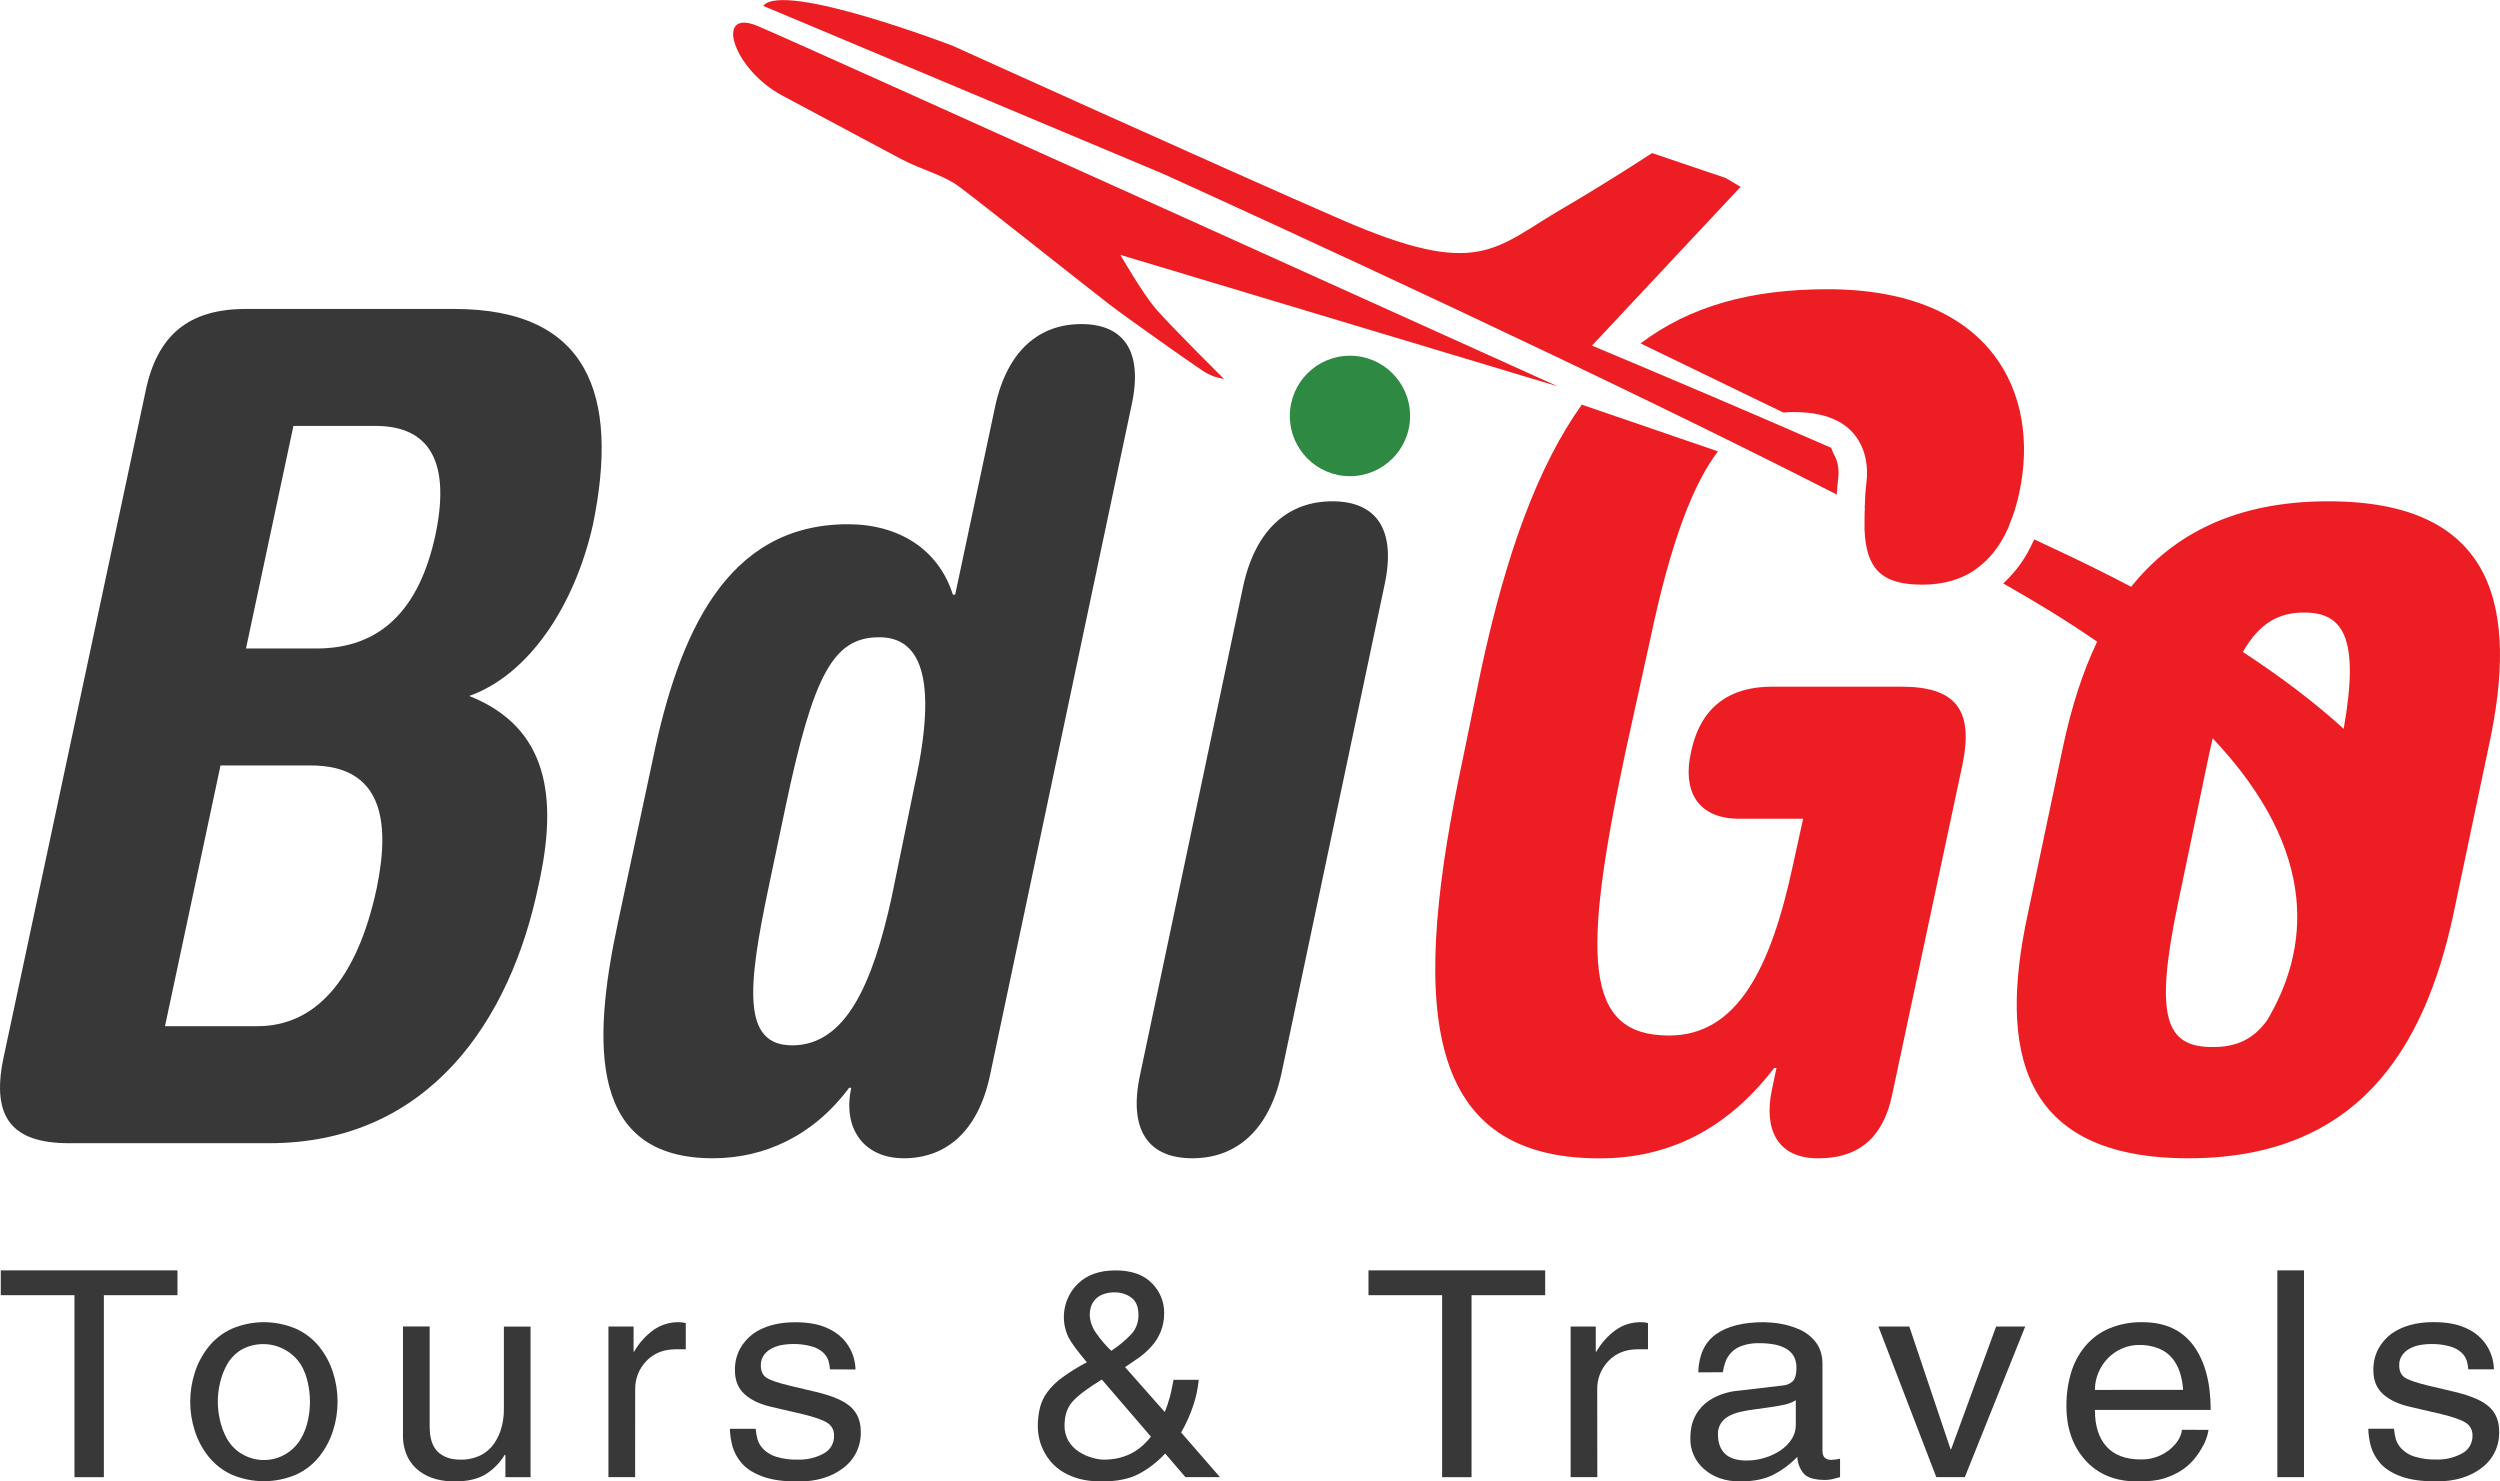 <svg width="81" height="48" viewBox="0 0 81 48" fill="none" xmlns="http://www.w3.org/2000/svg"><g clip-path="url(#clip0_1_77067)"><path d="M14.716 10.01H7.97C6.133 10.01 5.084 10.836 4.709 12.713L0.1 34.337C-0.274 36.215 0.4 37.04 2.236 37.04H8.719C13.891 37.04 16.549 33.061 17.451 28.668C18.089 25.815 17.751 23.563 15.203 22.549C17.114 21.873 18.613 19.658 19.213 16.992C20.075 12.787 19.063 10.01 14.716 10.01ZM12.205 28.781C11.568 31.747 10.218 33.248 8.344 33.248H5.346L7.145 24.801H10.068C12.392 24.801 12.654 26.603 12.205 28.781ZM14.116 17.295C13.591 19.772 12.317 21.011 10.256 21.011H7.97L9.507 13.8H12.167C13.741 13.801 14.641 14.74 14.116 17.295Z" fill="#383838"/><path d="M35.033 10.5C33.694 10.5 32.646 11.333 32.248 13.145L30.947 19.268H30.874C30.404 17.782 29.102 16.985 27.474 16.985C23.496 16.985 21.976 20.608 21.145 24.63L20.023 29.882C19.158 33.905 19.119 37.528 23.098 37.528C24.762 37.528 26.353 36.803 27.51 35.245H27.582C27.293 36.55 27.98 37.528 29.283 37.528C30.621 37.528 31.669 36.695 32.067 34.883L36.66 13.145C37.059 11.333 36.371 10.5 35.033 10.5ZM29.644 25.391L28.886 29.087C28.272 31.877 27.404 33.869 25.666 33.869C24.039 33.869 24.219 31.985 24.908 28.725L25.449 26.15C26.356 21.84 27.004 20.647 28.486 20.647C29.535 20.647 30.512 21.442 29.644 25.391Z" fill="#383838"/><path d="M43.167 16.242C41.777 16.242 40.693 17.105 40.281 18.982L36.946 34.788C36.533 36.664 37.245 37.528 38.632 37.528C40.018 37.528 41.106 36.664 41.518 34.788L44.853 18.982C45.266 17.105 44.553 16.242 43.167 16.242Z" fill="#383838"/><path d="M43.739 15.428C44.814 15.428 45.687 14.555 45.687 13.477C45.687 12.399 44.814 11.525 43.739 11.525C42.663 11.525 41.791 12.399 41.791 13.477C41.791 14.555 42.663 15.428 43.739 15.428Z" fill="#2E8942"/><path d="M37.426 9.98C36.997 9.467 36.3 8.258 36.3 8.258L50.467 12.516C50.467 12.516 25.955 1.431 24.544 0.841C23.134 0.25 23.74 2.244 25.35 3.098C26.96 3.953 28.476 4.774 29.19 5.149C29.904 5.525 30.534 5.652 31.069 6.042C31.604 6.432 35.39 9.439 35.958 9.873C36.526 10.307 38.421 11.644 38.736 11.855C39.052 12.066 39.191 12.194 39.66 12.279C39.66 12.279 37.856 10.492 37.426 9.98Z" fill="#EC1E24"/><path d="M61.607 22.248H57.409C56.06 22.248 55.085 22.886 54.786 24.389C54.523 25.552 54.936 26.528 56.36 26.528H58.421L58.083 28.067C57.372 31.371 56.286 33.551 54.076 33.551C51.303 33.551 51.265 30.998 52.651 24.428L53.476 20.674C54.144 17.5 54.871 15.665 55.661 14.624L51.25 13.111C49.847 15.078 48.796 17.9 47.967 21.8L47.405 24.541C45.755 32.275 45.906 37.531 51.825 37.531C54.11 37.531 55.984 36.555 57.484 34.602H57.558L57.408 35.316C57.146 36.555 57.558 37.53 58.907 37.53C60.331 37.53 61.044 36.741 61.307 35.464L63.593 24.728C63.93 23.037 63.405 22.248 61.607 22.248Z" fill="#EC1E24"/><path d="M65.092 17.03C65.241 16.68 65.354 16.315 65.429 15.941C66.104 12.787 64.568 9.371 59.208 9.371C56.745 9.371 54.77 9.908 53.154 11.126L57.779 13.366C57.891 13.356 58.006 13.351 58.121 13.351C59.321 13.351 59.964 13.775 60.268 14.363C60.31 14.44 60.345 14.52 60.374 14.603L60.379 14.617C60.412 14.713 60.437 14.812 60.455 14.911C60.455 14.916 60.457 14.921 60.458 14.926C60.499 15.161 60.503 15.402 60.472 15.638C60.439 15.891 60.424 16.184 60.416 16.452H60.421C60.412 16.607 60.412 16.744 60.411 16.883C60.411 16.989 60.411 17.085 60.411 17.157C60.46 18.418 60.95 18.943 62.282 18.943C62.953 18.943 63.509 18.781 63.962 18.483C63.962 18.483 63.996 18.456 64.013 18.442C64.46 18.132 64.803 17.687 65.055 17.129C65.072 17.098 65.084 17.065 65.092 17.03Z" fill="#EC1E24"/><path d="M75.439 16.242C72.42 16.242 70.406 17.317 69.049 19.012C68.418 18.681 67.77 18.357 67.105 18.039C66.715 17.854 66.315 17.666 65.909 17.476C65.895 17.508 65.88 17.539 65.87 17.556C65.644 18.067 65.316 18.525 64.905 18.903C65.474 19.225 65.99 19.531 66.45 19.814C66.981 20.142 67.478 20.468 67.948 20.79C67.463 21.802 67.113 22.933 66.856 24.126L65.694 29.644C64.757 33.999 65.431 37.528 70.903 37.528C76.375 37.528 78.548 33.999 79.485 29.644L80.647 24.126C81.585 19.771 80.912 16.242 75.439 16.242ZM73.453 33.06C72.98 33.71 72.419 33.924 71.691 33.924C70.192 33.924 69.78 33.023 70.567 29.269L71.577 24.426C71.615 24.25 71.653 24.082 71.691 23.92C75.198 27.639 74.804 30.792 73.453 33.06ZM75.935 23.614C75.008 22.768 73.906 21.934 72.669 21.123C73.225 20.15 73.869 19.846 74.651 19.846C75.895 19.846 76.469 20.613 75.935 23.614Z" fill="#EC1E24"/><path d="M59.512 16.023C59.523 15.842 59.536 15.671 59.555 15.521C59.574 15.389 59.574 15.256 59.555 15.124L59.551 15.109L59.539 15.034C59.532 14.996 59.523 14.96 59.51 14.923L59.495 14.881C59.486 14.858 59.475 14.835 59.464 14.813C59.41 14.716 59.366 14.615 59.331 14.51C56.767 13.389 54.124 12.263 51.58 11.198L56.396 6.053L55.907 5.765L53.527 4.96C53.527 4.96 52.055 5.924 50.64 6.748C48.407 8.048 47.93 9.06 43.451 7.112C39.572 5.426 30.866 1.483 30.866 1.483C30.866 1.483 25.368 -0.625 24.727 0.19L37.684 5.631C41.636 7.427 51.856 12.117 59.512 16.023Z" fill="#EC1E24"/><path d="M0.025 41.16H5.75V41.964H3.365V47.861H2.413V41.964H0.025V41.16Z" fill="#383838"/><path d="M6.311 44.472C6.407 44.171 6.557 43.89 6.753 43.642C6.954 43.389 7.212 43.188 7.505 43.054C7.835 42.912 8.191 42.839 8.55 42.839C8.91 42.839 9.265 42.912 9.596 43.054C9.888 43.187 10.145 43.387 10.347 43.637C10.544 43.884 10.694 44.166 10.789 44.467C10.888 44.774 10.938 45.094 10.937 45.416C10.938 45.736 10.888 46.054 10.789 46.359C10.693 46.66 10.543 46.941 10.347 47.189C10.146 47.441 9.889 47.643 9.596 47.777C9.265 47.918 8.91 47.991 8.55 47.991C8.191 47.991 7.835 47.918 7.505 47.777C7.212 47.643 6.954 47.441 6.753 47.189C6.557 46.941 6.407 46.66 6.311 46.359C6.114 45.746 6.114 45.086 6.311 44.474V44.472ZM7.126 46.012C7.172 46.224 7.25 46.429 7.356 46.618C7.466 46.813 7.623 46.977 7.813 47.094C7.971 47.193 8.146 47.259 8.33 47.288C8.513 47.318 8.7 47.31 8.881 47.266C9.061 47.221 9.231 47.141 9.379 47.03C9.528 46.919 9.653 46.779 9.747 46.618C9.857 46.43 9.935 46.225 9.978 46.012C10.064 45.618 10.064 45.211 9.978 44.818C9.935 44.604 9.857 44.399 9.747 44.211C9.546 43.901 9.234 43.679 8.874 43.59C8.515 43.502 8.136 43.553 7.813 43.735C7.624 43.853 7.466 44.017 7.356 44.211C7.25 44.401 7.172 44.605 7.126 44.818C7.034 45.211 7.034 45.619 7.126 46.012Z" fill="#383838"/><path d="M16.375 47.86V47.151L16.355 47.132C16.194 47.402 15.968 47.628 15.698 47.789C15.448 47.929 15.124 47.999 14.726 47.999C14.525 48 14.325 47.975 14.131 47.925C13.939 47.875 13.757 47.789 13.597 47.672C13.429 47.549 13.294 47.388 13.204 47.2C13.1 46.977 13.049 46.733 13.056 46.486V42.978H13.921V46.216C13.921 46.596 14.009 46.87 14.186 47.039C14.363 47.207 14.605 47.292 14.912 47.292C15.143 47.299 15.372 47.249 15.58 47.147C15.756 47.057 15.906 46.924 16.017 46.76C16.124 46.6 16.204 46.423 16.252 46.237C16.302 46.051 16.326 45.86 16.326 45.668V42.981H17.19V47.861L16.375 47.86Z" fill="#383838"/><path d="M20.578 47.86H19.713V42.98H20.528V43.791H20.547C20.705 43.514 20.921 43.274 21.178 43.087C21.418 42.921 21.703 42.834 21.993 42.839C22.07 42.838 22.146 42.847 22.219 42.867V43.717H21.895C21.503 43.717 21.185 43.843 20.943 44.096C20.824 44.219 20.73 44.364 20.668 44.524C20.606 44.683 20.576 44.853 20.58 45.025L20.578 47.86Z" fill="#383838"/><path d="M26.891 44.367C26.885 44.273 26.869 44.179 26.842 44.088C26.809 43.99 26.754 43.902 26.68 43.831C26.574 43.734 26.446 43.663 26.307 43.626C26.101 43.568 25.889 43.541 25.675 43.546C25.577 43.548 25.478 43.555 25.381 43.57C25.266 43.586 25.153 43.619 25.047 43.668C24.938 43.716 24.842 43.789 24.767 43.882C24.687 43.984 24.646 44.111 24.651 44.241C24.651 44.431 24.714 44.562 24.84 44.642C24.967 44.722 25.215 44.807 25.582 44.895L26.446 45.1C26.976 45.226 27.349 45.388 27.565 45.585C27.782 45.782 27.889 46.05 27.889 46.388C27.896 46.615 27.848 46.841 27.749 47.046C27.65 47.251 27.503 47.428 27.321 47.563C26.942 47.856 26.454 48.002 25.858 48.002C25.38 48.002 24.992 47.946 24.694 47.834C24.396 47.722 24.174 47.578 24.026 47.4C23.891 47.245 23.79 47.061 23.732 46.863C23.682 46.678 23.654 46.486 23.648 46.294H24.483C24.493 46.412 24.515 46.529 24.546 46.644C24.583 46.76 24.647 46.865 24.733 46.951C24.849 47.067 24.992 47.153 25.15 47.199C25.375 47.267 25.609 47.298 25.844 47.292C26.137 47.302 26.427 47.235 26.684 47.096C26.789 47.041 26.877 46.958 26.937 46.856C26.997 46.754 27.026 46.636 27.023 46.518C27.027 46.434 27.009 46.351 26.97 46.277C26.931 46.203 26.873 46.141 26.802 46.098C26.654 46.004 26.388 45.911 26.002 45.818L25 45.584C24.621 45.498 24.328 45.359 24.121 45.169C23.914 44.98 23.811 44.723 23.812 44.4C23.806 44.161 23.86 43.925 23.969 43.713C24.075 43.517 24.222 43.347 24.401 43.214C24.755 42.965 25.206 42.841 25.756 42.841C26.182 42.841 26.529 42.903 26.797 43.028C27.03 43.126 27.236 43.279 27.396 43.475C27.513 43.624 27.602 43.793 27.656 43.974C27.694 44.104 27.715 44.237 27.719 44.371L26.891 44.367Z" fill="#383838"/><path d="M39.528 47.86H38.409L37.751 47.094C37.501 47.367 37.205 47.595 36.877 47.766C36.569 47.922 36.176 47.999 35.699 47.999C35.292 47.999 34.95 47.936 34.672 47.81C34.423 47.707 34.202 47.545 34.029 47.338C33.889 47.169 33.782 46.974 33.713 46.765C33.658 46.596 33.629 46.42 33.625 46.242C33.622 46.029 33.645 45.817 33.694 45.61C33.741 45.427 33.822 45.255 33.934 45.104C34.07 44.923 34.232 44.764 34.416 44.632C34.669 44.447 34.936 44.282 35.215 44.138C34.928 43.8 34.731 43.536 34.626 43.344C34.485 43.06 34.437 42.738 34.489 42.425C34.541 42.112 34.691 41.823 34.916 41.599C35.213 41.307 35.621 41.161 36.138 41.161C36.655 41.161 37.048 41.298 37.317 41.572C37.446 41.698 37.548 41.849 37.617 42.016C37.686 42.182 37.721 42.361 37.719 42.542C37.722 42.75 37.684 42.956 37.606 43.148C37.535 43.323 37.433 43.484 37.307 43.624C37.194 43.75 37.069 43.864 36.934 43.965C36.807 44.055 36.65 44.163 36.463 44.287L36.453 44.296L37.739 45.751C37.803 45.589 37.859 45.424 37.906 45.256C37.938 45.13 37.978 44.948 38.023 44.706H38.839C38.813 44.983 38.755 45.257 38.667 45.522C38.566 45.832 38.432 46.13 38.269 46.413L39.528 47.86ZM35.699 44.697C35.26 44.965 34.949 45.197 34.766 45.393C34.583 45.589 34.492 45.852 34.491 46.181C34.486 46.361 34.532 46.539 34.623 46.694C34.708 46.834 34.824 46.952 34.962 47.04C35.093 47.123 35.235 47.187 35.384 47.23C35.505 47.267 35.631 47.289 35.757 47.293C36.399 47.293 36.909 47.044 37.289 46.546L35.699 44.697ZM36.641 43.242C36.803 43.072 36.891 42.844 36.886 42.609C36.886 42.343 36.808 42.152 36.651 42.04C36.5 41.93 36.317 41.872 36.13 41.873C35.986 41.868 35.842 41.893 35.708 41.947C35.609 41.988 35.523 42.054 35.456 42.137C35.401 42.206 35.361 42.285 35.337 42.37C35.318 42.445 35.309 42.522 35.308 42.599C35.316 42.815 35.39 43.024 35.519 43.197C35.661 43.403 35.824 43.594 36.005 43.766C36.236 43.615 36.45 43.439 36.641 43.241V43.242Z" fill="#383838"/><path d="M44.339 41.16H50.064V41.964H47.678V47.861H46.725V41.964H44.339V41.16Z" fill="#383838"/><path d="M51.753 47.86H50.888V42.98H51.703V43.791H51.723C51.882 43.514 52.097 43.274 52.355 43.087C52.594 42.92 52.879 42.834 53.17 42.839C53.246 42.838 53.322 42.847 53.395 42.867V43.717H53.066C52.673 43.717 52.355 43.843 52.113 44.096C51.994 44.219 51.901 44.364 51.838 44.524C51.776 44.683 51.746 44.853 51.75 45.025L51.753 47.86Z" fill="#383838"/><path d="M55.023 44.463C55.042 43.897 55.235 43.485 55.602 43.226C55.969 42.968 56.483 42.839 57.144 42.839C57.32 42.842 57.495 42.857 57.669 42.886C57.882 42.921 58.09 42.982 58.287 43.068C58.5 43.158 58.686 43.301 58.827 43.483C58.975 43.67 59.049 43.909 59.048 44.202V47.011C59.048 47.2 59.143 47.3 59.333 47.3C59.429 47.295 59.524 47.283 59.618 47.263V47.86C59.592 47.866 59.555 47.875 59.51 47.887C59.392 47.926 59.27 47.947 59.147 47.951C58.8 47.951 58.565 47.884 58.445 47.75C58.316 47.597 58.241 47.405 58.234 47.204C58.012 47.434 57.755 47.626 57.472 47.774C57.188 47.923 56.823 47.998 56.378 47.998C55.906 47.998 55.52 47.867 55.219 47.605C55.072 47.481 54.956 47.325 54.877 47.149C54.799 46.973 54.761 46.781 54.767 46.589C54.768 46.446 54.784 46.303 54.816 46.164C54.857 46.001 54.929 45.847 55.027 45.712C55.155 45.539 55.319 45.397 55.508 45.296C55.763 45.162 56.043 45.081 56.329 45.058L57.753 44.891C57.875 44.885 57.991 44.837 58.082 44.755C58.164 44.677 58.205 44.529 58.205 44.312C58.205 43.783 57.802 43.519 56.997 43.519C56.803 43.514 56.611 43.544 56.428 43.608C56.295 43.655 56.176 43.733 56.079 43.837C56.003 43.921 55.943 44.019 55.903 44.126C55.864 44.235 55.836 44.347 55.819 44.462L55.023 44.463ZM58.184 45.368C58.062 45.441 57.927 45.492 57.787 45.517C57.6 45.559 57.258 45.612 56.761 45.676C56.63 45.694 56.504 45.717 56.382 45.746C56.261 45.774 56.144 45.816 56.034 45.872C55.925 45.925 55.832 46.005 55.764 46.105C55.692 46.213 55.657 46.34 55.661 46.469C55.661 46.743 55.737 46.954 55.891 47.102C56.045 47.25 56.279 47.323 56.593 47.321C56.791 47.321 56.988 47.291 57.177 47.232C57.361 47.178 57.534 47.096 57.693 46.99C57.836 46.894 57.958 46.77 58.051 46.626C58.138 46.491 58.184 46.334 58.184 46.173L58.184 45.368Z" fill="#383838"/><path d="M64.674 42.98H65.617L63.66 47.86H62.736L60.861 42.98H61.862L63.198 46.954H63.218L64.674 42.98Z" fill="#383838"/><path d="M71.557 46.328C71.523 46.541 71.447 46.744 71.332 46.926C71.251 47.072 71.153 47.208 71.042 47.331C70.926 47.46 70.792 47.572 70.644 47.663C70.473 47.766 70.29 47.847 70.099 47.906C69.9 47.968 69.616 47.999 69.25 47.999C68.543 47.999 67.983 47.772 67.571 47.318C67.159 46.863 66.952 46.276 66.952 45.554C66.949 45.193 66.998 44.833 67.099 44.486C67.192 44.17 67.347 43.876 67.556 43.622C67.766 43.371 68.031 43.173 68.332 43.044C68.675 42.901 69.044 42.831 69.416 42.839C70.143 42.839 70.693 43.09 71.066 43.594C71.439 44.098 71.626 44.794 71.626 45.682H67.875C67.875 46.198 68.001 46.594 68.254 46.872C68.507 47.149 68.878 47.287 69.368 47.286C69.72 47.293 70.062 47.17 70.33 46.941C70.553 46.742 70.674 46.536 70.694 46.325L71.557 46.328ZM70.732 45.032C70.722 44.84 70.687 44.65 70.629 44.467C70.576 44.301 70.493 44.146 70.384 44.01C70.268 43.871 70.12 43.762 69.952 43.694C69.744 43.611 69.522 43.571 69.299 43.577C69.109 43.577 68.922 43.617 68.749 43.694C68.575 43.769 68.418 43.879 68.287 44.016C68.157 44.152 68.053 44.312 67.983 44.487C67.912 44.66 67.875 44.846 67.875 45.033L70.732 45.032Z" fill="#383838"/><path d="M74.65 47.86H73.786V41.16H74.65V47.86Z" fill="#383838"/><path d="M79.972 44.367C79.966 44.273 79.949 44.179 79.923 44.088C79.89 43.99 79.835 43.902 79.76 43.831C79.654 43.734 79.526 43.663 79.387 43.626C79.182 43.568 78.969 43.541 78.756 43.546C78.657 43.548 78.559 43.555 78.462 43.57C78.346 43.586 78.234 43.619 78.128 43.668C78.019 43.716 77.923 43.789 77.848 43.882C77.77 43.984 77.73 44.109 77.735 44.237C77.735 44.427 77.798 44.558 77.924 44.638C78.051 44.718 78.299 44.803 78.665 44.891L79.529 45.096C80.06 45.222 80.433 45.384 80.649 45.581C80.865 45.778 80.973 46.046 80.973 46.384C80.98 46.611 80.932 46.837 80.833 47.042C80.734 47.247 80.587 47.424 80.405 47.56C80.026 47.852 79.538 47.998 78.942 47.998C78.463 47.998 78.075 47.942 77.778 47.831C77.48 47.719 77.258 47.574 77.11 47.397C76.975 47.241 76.874 47.058 76.816 46.859C76.766 46.674 76.738 46.483 76.732 46.29H77.565C77.575 46.408 77.597 46.526 77.628 46.64C77.666 46.756 77.731 46.861 77.818 46.947C77.934 47.063 78.078 47.148 78.235 47.195C78.46 47.263 78.695 47.295 78.93 47.288C79.222 47.299 79.512 47.231 79.769 47.092C79.874 47.038 79.962 46.955 80.022 46.852C80.082 46.75 80.112 46.633 80.108 46.514C80.112 46.431 80.094 46.347 80.055 46.274C80.016 46.2 79.958 46.138 79.887 46.094C79.74 46.001 79.473 45.907 79.087 45.814L78.085 45.581C77.707 45.494 77.413 45.355 77.206 45.166C76.999 44.976 76.896 44.719 76.897 44.396C76.892 44.157 76.946 43.922 77.054 43.709C77.16 43.513 77.307 43.343 77.486 43.21C77.84 42.962 78.291 42.837 78.841 42.837C79.267 42.837 79.614 42.899 79.882 43.024C80.116 43.122 80.321 43.275 80.481 43.472C80.599 43.62 80.687 43.789 80.741 43.971C80.779 44.1 80.8 44.233 80.804 44.367H79.972Z" fill="#383838"/></g><defs><clipPath id="clip0_1_77067"><rect width="81" height="48" fill="white"/></clipPath></defs></svg>